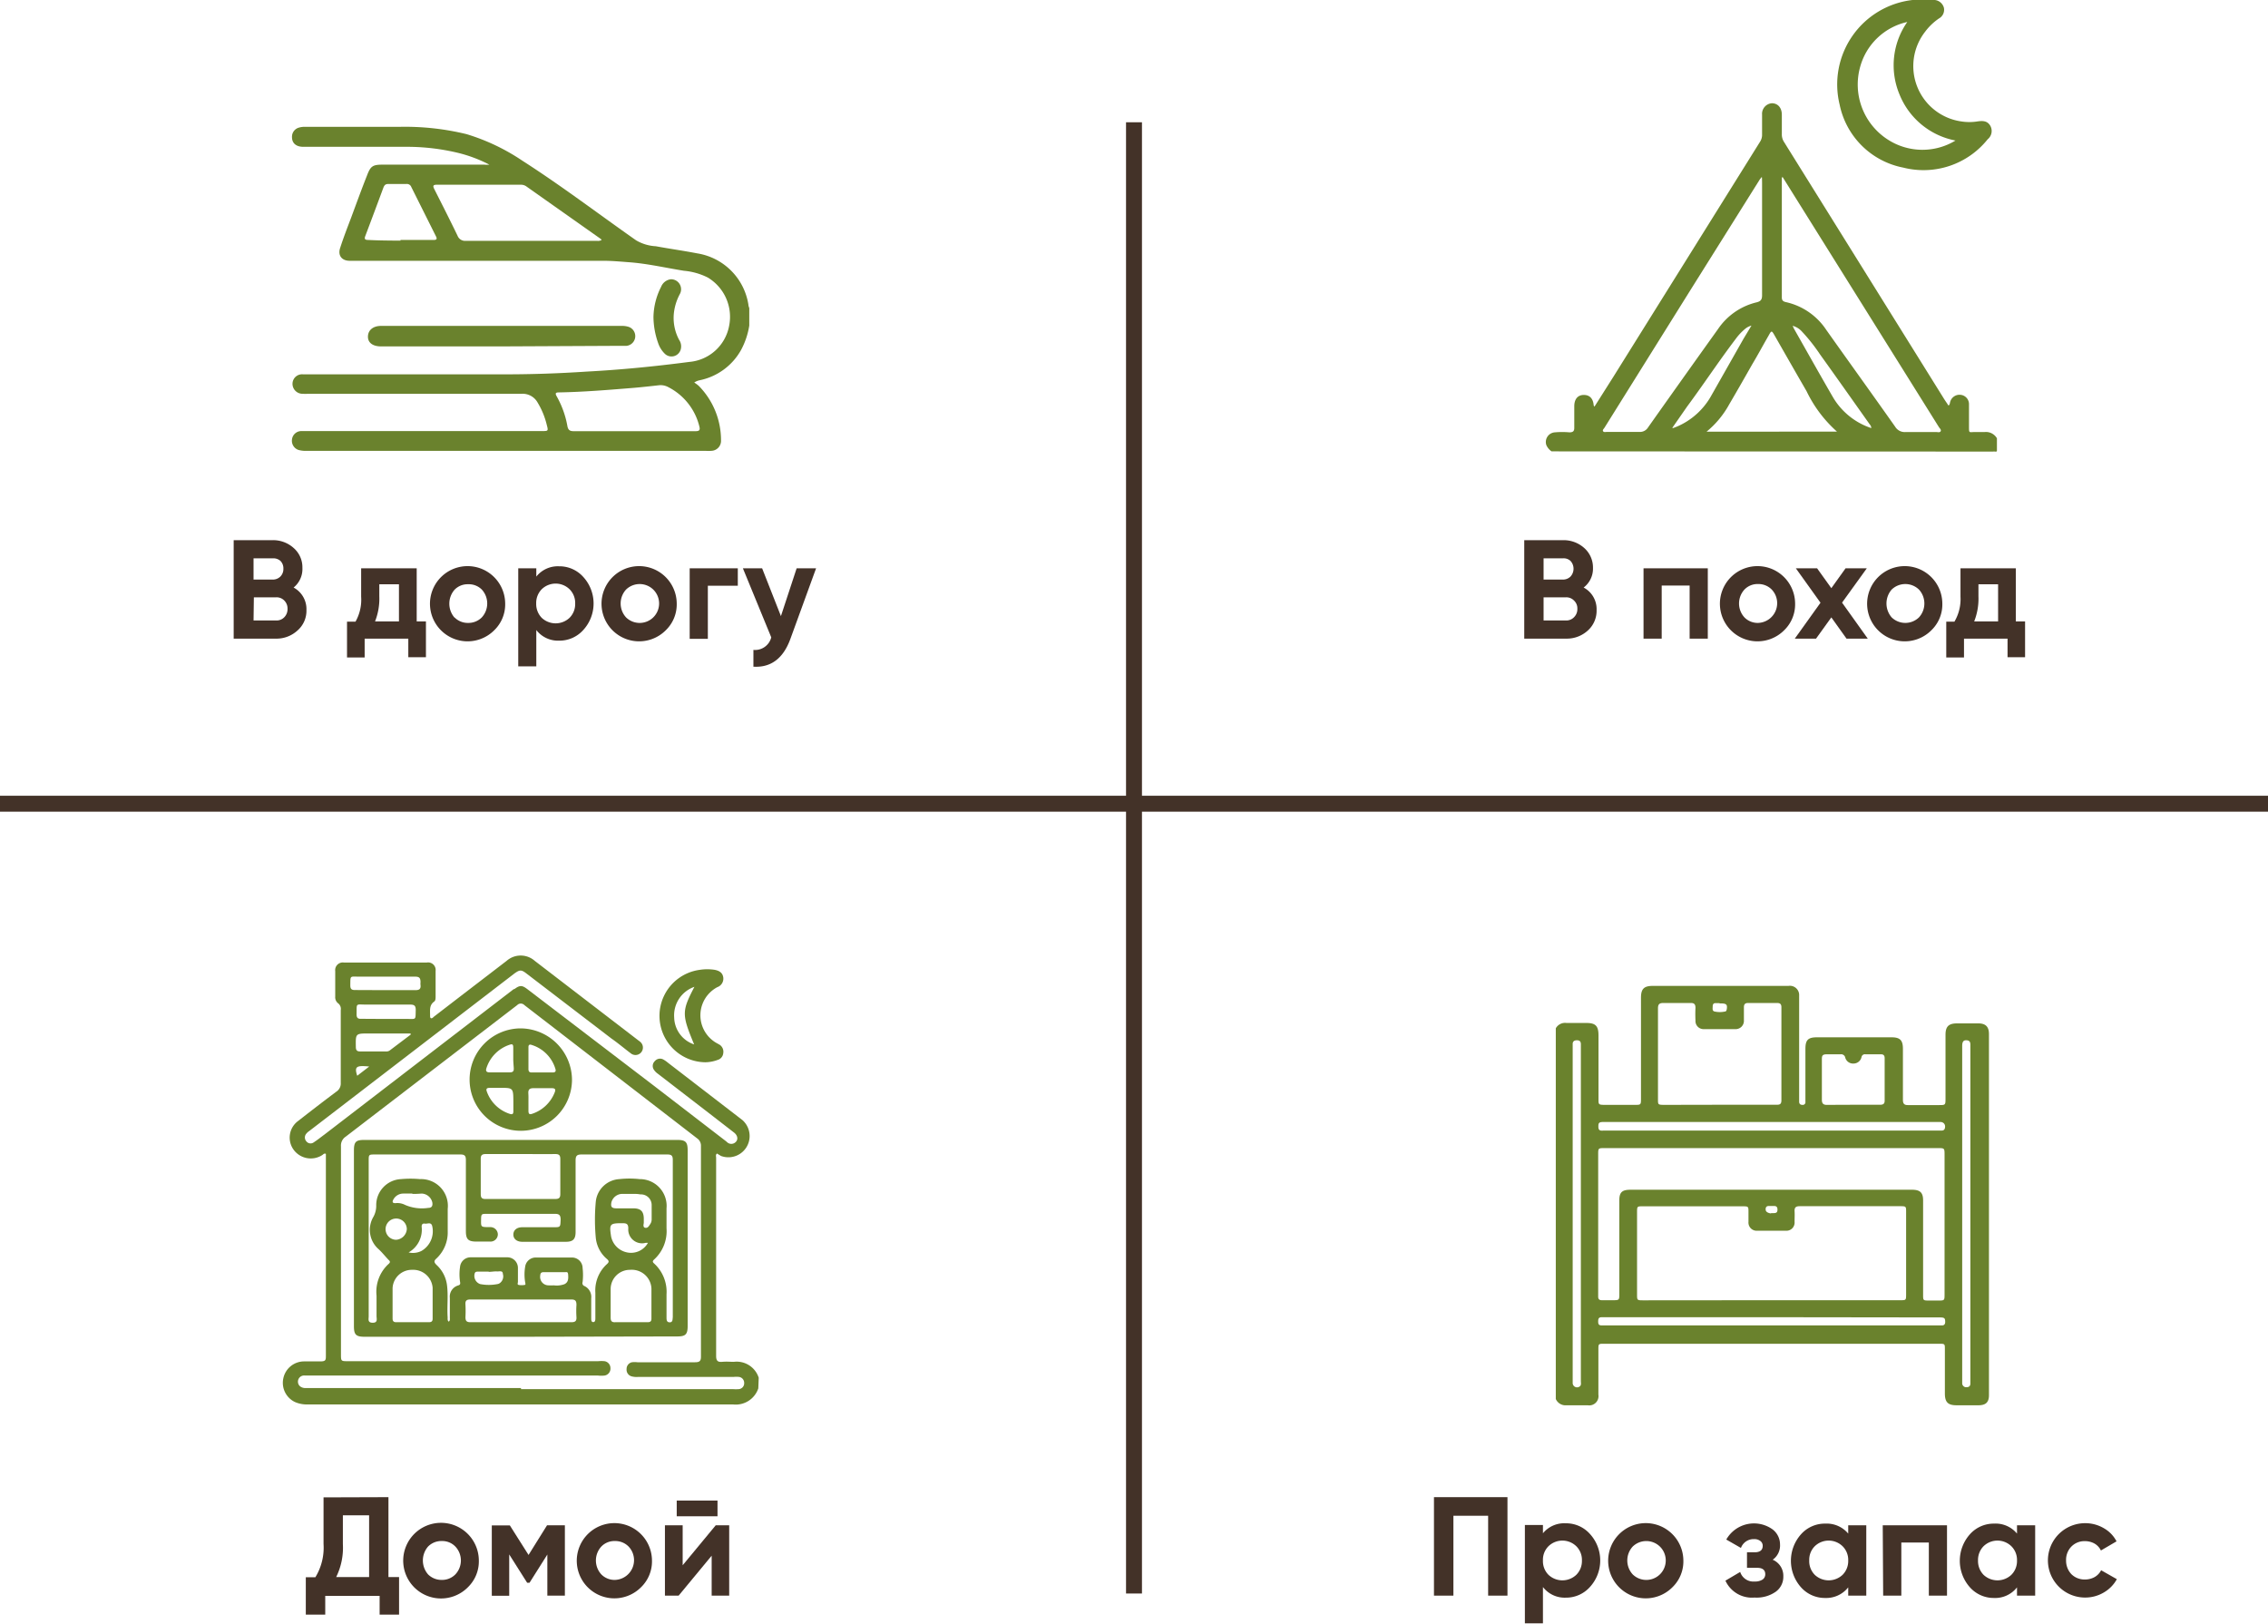 <?xml version="1.0" encoding="UTF-8"?> <svg xmlns="http://www.w3.org/2000/svg" viewBox="0 0 213.52 152.85"><defs><style>.cls-1{fill:none;stroke:#433228;stroke-miterlimit:10;stroke-width:1.5px;}.cls-2{fill:#433228;}.cls-3{fill:#6a822d;}</style></defs><g id="Слой_2" data-name="Слой 2"><g id="Слой_1-2" data-name="Слой 1"><line class="cls-1" x1="106.76" y1="11.51" x2="106.76" y2="150.01"></line><line class="cls-1" x1="213.52" y1="75.66" y2="75.66"></line><path class="cls-2" d="M27.64,55.31a2.3,2.3,0,0,1,1.21,2.12A2.46,2.46,0,0,1,28,59.36a2.92,2.92,0,0,1-2.05.76H22V50.85h3.65a2.89,2.89,0,0,1,2,.74,2.41,2.41,0,0,1,.82,1.87A2.24,2.24,0,0,1,27.64,55.31Zm-1.95-2.75H23.87v2h1.82a1,1,0,0,0,.71-.29,1,1,0,0,0,.28-.73,1,1,0,0,0-.27-.73A1,1,0,0,0,25.69,52.56Zm-1.82,5.85H26a1,1,0,0,0,.77-.31,1.09,1.09,0,0,0,.3-.79,1.06,1.06,0,0,0-.3-.77,1,1,0,0,0-.77-.31h-2.1Z"></path><path class="cls-2" d="M39.23,53.5v5h.87v3.37H38.44V60.12H34.33v1.77H32.67V58.52h.8A4.19,4.19,0,0,0,34,56.17V53.5Zm-3.93,5h2.26V55H35.71v1.13A5.83,5.83,0,0,1,35.3,58.52Z"></path><path class="cls-2" d="M46.56,59.3a3.54,3.54,0,1,1,1-2.49A3.38,3.38,0,0,1,46.56,59.3Zm-3.77-1.18a1.75,1.75,0,0,0,1.28.52,1.77,1.77,0,0,0,1.29-.52,1.94,1.94,0,0,0,0-2.62A1.73,1.73,0,0,0,44.07,55a1.71,1.71,0,0,0-1.28.52,2,2,0,0,0,0,2.62Z"></path><path class="cls-2" d="M52.64,53.31a3,3,0,0,1,2.27,1,3.7,3.7,0,0,1,0,5,3,3,0,0,1-2.27,1,2.58,2.58,0,0,1-2.15-1v3.42h-1.7V53.5h1.7v.78A2.59,2.59,0,0,1,52.64,53.31ZM51,58.16a1.91,1.91,0,0,0,2.62,0,1.83,1.83,0,0,0,.53-1.35,1.81,1.81,0,0,0-.53-1.34,1.88,1.88,0,0,0-2.62,0,1.84,1.84,0,0,0-.52,1.34A1.86,1.86,0,0,0,51,58.16Z"></path><path class="cls-2" d="M62.71,59.3a3.54,3.54,0,1,1,1-2.49A3.38,3.38,0,0,1,62.71,59.3Zm-3.77-1.18A1.83,1.83,0,0,0,61.5,55.5a1.84,1.84,0,0,0-2.56,0,1.94,1.94,0,0,0,0,2.62Z"></path><path class="cls-2" d="M64.93,53.5h4.53v1.64H66.64v5H64.93Z"></path><path class="cls-2" d="M73.52,58,75,53.5h1.83l-2.41,6.62c-.67,1.86-1.84,2.74-3.49,2.64V61.18A1.57,1.57,0,0,0,72.61,60L69.94,53.5h1.81Z"></path><path class="cls-2" d="M149.09,55.31a2.29,2.29,0,0,1,1.22,2.12,2.49,2.49,0,0,1-.83,1.93,2.92,2.92,0,0,1-2,.76H143.5V50.85h3.65a2.91,2.91,0,0,1,2,.74,2.45,2.45,0,0,1,.82,1.87A2.23,2.23,0,0,1,149.09,55.31Zm-1.94-2.75h-1.83v2h1.83a1,1,0,0,0,.71-.29,1.09,1.09,0,0,0,0-1.46A.94.94,0,0,0,147.15,52.56Zm-1.83,5.85h2.11a1,1,0,0,0,.76-.31,1.06,1.06,0,0,0,.31-.79,1,1,0,0,0-.31-.77,1,1,0,0,0-.76-.31h-2.11Z"></path><path class="cls-2" d="M154.73,53.5h6.05v6.62h-1.71v-5h-2.63v5h-1.71Z"></path><path class="cls-2" d="M168,59.3a3.54,3.54,0,1,1,1-2.49A3.38,3.38,0,0,1,168,59.3Zm-3.77-1.18a1.75,1.75,0,0,0,1.28.52,1.86,1.86,0,0,0,1.29-3.14,1.75,1.75,0,0,0-1.29-.52,1.71,1.71,0,0,0-1.28.52,1.94,1.94,0,0,0,0,2.62Z"></path><path class="cls-2" d="M173.42,56.73l2.42,3.39h-2l-1.43-2-1.44,2h-2l2.42-3.38-2.32-3.24h2l1.34,1.87,1.34-1.87h2Z"></path><path class="cls-2" d="M181.86,59.3a3.54,3.54,0,1,1,1-2.49A3.37,3.37,0,0,1,181.86,59.3Zm-3.77-1.18a1.85,1.85,0,0,0,2.57,0,1.94,1.94,0,0,0,0-2.62,1.85,1.85,0,0,0-2.57,0,2,2,0,0,0,0,2.62Z"></path><path class="cls-2" d="M189.78,53.5v5h.87v3.37H189V60.12h-4.1v1.77h-1.67V58.52H184a4.19,4.19,0,0,0,.57-2.35V53.5Zm-3.93,5h2.26V55h-1.85v1.13A5.83,5.83,0,0,1,185.85,58.52Z"></path><path class="cls-2" d="M135,140.94h6.92v9.27h-1.82v-7.52h-3.27v7.52H135Z"></path><path class="cls-2" d="M147.41,143.4a3,3,0,0,1,2.27,1,3.7,3.7,0,0,1,0,5,3,3,0,0,1-2.27,1,2.58,2.58,0,0,1-2.15-1v3.42h-1.7v-9.26h1.7v.78A2.59,2.59,0,0,1,147.41,143.4Zm-1.63,4.85a1.91,1.91,0,0,0,2.62,0,1.83,1.83,0,0,0,.53-1.35,1.81,1.81,0,0,0-.53-1.34,1.88,1.88,0,0,0-2.62,0,1.8,1.8,0,0,0-.52,1.34A1.82,1.82,0,0,0,145.78,148.25Z"></path><path class="cls-2" d="M157.48,149.39a3.54,3.54,0,1,1,1-2.49A3.38,3.38,0,0,1,157.48,149.39Zm-3.77-1.18a1.83,1.83,0,0,0,2.56-2.62,1.84,1.84,0,0,0-2.56,0,1.94,1.94,0,0,0,0,2.62Z"></path><path class="cls-2" d="M166.89,146.83a1.64,1.64,0,0,1,1,1.58,1.72,1.72,0,0,1-.71,1.43,3.13,3.13,0,0,1-2,.55,2.74,2.74,0,0,1-2.74-1.59l1.39-.82a1.3,1.3,0,0,0,1.36.9,1.28,1.28,0,0,0,.74-.18.59.59,0,0,0,.26-.5c0-.41-.26-.61-.78-.61h-.94v-1.46h.71c.51,0,.77-.2.77-.61a.55.55,0,0,0-.23-.46.92.92,0,0,0-.59-.17,1.27,1.27,0,0,0-1.23.83l-1.38-.79a3,3,0,0,1,4.38-.94,1.78,1.78,0,0,1,.68,1.39A1.64,1.64,0,0,1,166.89,146.83Z"></path><path class="cls-2" d="M174,144.37v-.78h1.7v6.62H174v-.78a2.63,2.63,0,0,1-2.16,1,3,3,0,0,1-2.28-1,3.75,3.75,0,0,1,0-5,3,3,0,0,1,2.28-1A2.64,2.64,0,0,1,174,144.37Zm-3.15,3.88a1.91,1.91,0,0,0,2.62,0,1.83,1.83,0,0,0,.53-1.35,1.81,1.81,0,0,0-.53-1.34,1.88,1.88,0,0,0-2.62,0,1.8,1.8,0,0,0-.52,1.34A1.82,1.82,0,0,0,170.85,148.25Z"></path><path class="cls-2" d="M177.25,143.59h6.05v6.62h-1.71v-5H179v5h-1.71Z"></path><path class="cls-2" d="M189.89,144.37v-.78h1.71v6.62h-1.71v-.78a2.6,2.6,0,0,1-2.16,1,3,3,0,0,1-2.27-1,3.75,3.75,0,0,1,0-5,3,3,0,0,1,2.27-1A2.61,2.61,0,0,1,189.89,144.37Zm-3.15,3.88a1.91,1.91,0,0,0,2.62,0,1.83,1.83,0,0,0,.53-1.35,1.81,1.81,0,0,0-.53-1.34,1.88,1.88,0,0,0-2.62,0,1.84,1.84,0,0,0-.52,1.34A1.86,1.86,0,0,0,186.74,148.25Z"></path><path class="cls-2" d="M196.3,150.39a3.5,3.5,0,1,1,0-7,3.43,3.43,0,0,1,1.76.47,3,3,0,0,1,1.2,1.24l-1.47.86a1.5,1.5,0,0,0-.6-.65,1.84,1.84,0,0,0-.91-.23,1.72,1.72,0,0,0-1.27.51,1.79,1.79,0,0,0-.5,1.3,1.85,1.85,0,0,0,.5,1.3,1.75,1.75,0,0,0,1.27.5,1.85,1.85,0,0,0,.92-.23,1.56,1.56,0,0,0,.61-.64l1.48.84a3.26,3.26,0,0,1-1.24,1.26A3.42,3.42,0,0,1,196.3,150.39Z"></path><path class="cls-2" d="M36.57,140.94v7.52h1V152H35.74v-1.77H30.62V152H28.79v-3.52h.9a5.35,5.35,0,0,0,.77-3.14v-4.38Zm-4.92,7.52h3.1v-5.81H32.28v2.7A6.26,6.26,0,0,1,31.65,148.46Z"></path><path class="cls-2" d="M44.08,149.39a3.56,3.56,0,1,1,1-2.49A3.39,3.39,0,0,1,44.08,149.39Zm-3.78-1.18a1.79,1.79,0,0,0,1.29.52,1.75,1.75,0,0,0,1.28-.52,1.91,1.91,0,0,0,0-2.62,1.71,1.71,0,0,0-1.28-.52,1.75,1.75,0,0,0-1.29.52,2,2,0,0,0,0,2.62Z"></path><path class="cls-2" d="M51.5,143.59h1.68v6.62H51.53v-3.87L49.85,149h-.22l-1.69-2.67v3.89H46.3v-6.62H48l1.76,2.78Z"></path><path class="cls-2" d="M60.38,149.39a3.54,3.54,0,1,1,1-2.49A3.38,3.38,0,0,1,60.38,149.39Zm-3.77-1.18a1.75,1.75,0,0,0,1.28.52,1.86,1.86,0,0,0,1.29-3.14,1.75,1.75,0,0,0-1.29-.52,1.71,1.71,0,0,0-1.28.52,1.94,1.94,0,0,0,0,2.62Z"></path><path class="cls-2" d="M64.27,147.35l3.11-3.76h1.27v6.62H67v-3.76l-3.11,3.76H62.6v-6.62h1.67Zm3.28-4.61H63.71v-1.48h3.84Z"></path><path class="cls-3" d="M146.47,131.7V96.8a1,1,0,0,1,1-.5c.62,0,1.24,0,1.87,0,.88,0,1.15.28,1.15,1.18v6c0,.48,0,.52.52.53h2.9c.56,0,.58,0,.58-.58V93.93c0-.84.28-1.12,1.12-1.12h12.77a.87.87,0,0,1,1,.91c0,.16,0,.32,0,.48v9.51c0,.19.1.3.3.3a.25.25,0,0,0,.29-.29c0-.1,0-.21,0-.32V98.76c0-.86.24-1.11,1.1-1.11q3.48,0,7,0c.81,0,1.08.27,1.08,1.09q0,2.4,0,4.8c0,.36.13.5.49.49,1,0,1.93,0,2.89,0,.62,0,.63,0,.63-.62v-6c0-.78.3-1.07,1.09-1.07s1.32,0,2,0,1,.31,1,1v34c0,.67-.3.95-1,.95H184.2c-.81,0-1.1-.29-1.1-1.11v-4.16c0-.5,0-.52-.51-.52H151c-.51,0-.52,0-.52.55v4.24a.87.87,0,0,1-1,1h-2A1,1,0,0,1,146.47,131.7Zm20.31-9.3h12.13c.52,0,.54,0,.54-.54v-7.77c0-.51,0-.54-.53-.54h-5.59c-1.3,0-2.59,0-3.89,0-.35,0-.51.1-.49.47s0,.66,0,1a.77.77,0,0,1-.81.84q-1.37,0-2.73,0a.77.77,0,0,1-.8-.84c0-.31,0-.61,0-.92,0-.51,0-.54-.53-.54h-9.43c-.51,0-.53,0-.53.55v7.73c0,.56,0,.57.58.57Zm0-14.32H151.08c-.62,0-.62,0-.62.62v13.37c0,.23.11.33.34.33h1c.65,0,.65,0,.65-.62V113c0-.77.27-1,1.05-1H180c.78,0,1.05.28,1.05,1v8.88c0,.54,0,.55.57.55h.83c.62,0,.62,0,.62-.61V108.74c0-.66,0-.66-.65-.66ZM161.89,104h5.31c.3,0,.51,0,.51-.42q0-4.38,0-8.76c0-.29-.12-.4-.4-.4-.91,0-1.83,0-2.74,0-.29,0-.39.13-.39.41s0,.82,0,1.23a.78.78,0,0,1-.83.82q-1.47,0-2.94,0a.76.76,0,0,1-.79-.81,11.81,11.81,0,0,1,0-1.19c0-.33-.11-.47-.46-.46-.86,0-1.72,0-2.57,0-.39,0-.5.14-.5.51,0,2.86,0,5.71,0,8.56,0,.48,0,.51.52.52Zm12.61,0H177c.26,0,.43-.07.43-.38,0-1.33,0-2.67,0-4,0-.24-.09-.37-.34-.37h-1.47a.32.32,0,0,0-.37.27.77.77,0,0,1-.75.6.76.76,0,0,1-.78-.56.39.39,0,0,0-.44-.31c-.43,0-.87,0-1.3,0s-.46.15-.46.48c0,1.27,0,2.54,0,3.8,0,.37.15.49.5.48Zm-7.72,2.43h16c.23,0,.32-.11.34-.34s-.13-.48-.49-.47c-1.91,0-3.83,0-5.74,0H166l-15,0c-.47,0-.53.07-.52.48s.3.33.54.33Zm-17.95,7.83V98.7c0-.13,0-.26,0-.39,0-.28-.12-.38-.38-.38s-.4.12-.39.38v31.48c0,.13,0,.26,0,.39a.41.41,0,0,0,.61.37c.23-.12.16-.35.16-.53Zm35.9,0v15.58c0,.14,0,.27,0,.4s.13.35.37.35.39-.07.4-.33V98.74c0-.14,0-.27,0-.4,0-.32-.14-.42-.44-.41s-.33.31-.33.55ZM166.78,124h-15.9c-.24,0-.41,0-.42.35s.08.43.38.42h32c.19,0,.28-.11.29-.3,0-.38-.05-.45-.53-.45Zm-4.89-29.57h-.39c-.2,0-.26.14-.26.32s-.06.41.17.47a2.31,2.31,0,0,0,1,0c.11,0,.14-.13.16-.24C162.63,94.54,162.52,94.45,161.89,94.46Zm4.84,19.77h.19c.23,0,.42,0,.42-.33s-.19-.35-.42-.34h-.4c-.24,0-.31.15-.29.37S166.54,114.21,166.73,114.23Z"></path><path class="cls-3" d="M71.39,130.7A2.24,2.24,0,0,1,69,132.21q-20,0-40,0a2.79,2.79,0,0,1-1.24-.23,2,2,0,0,1-1.09-2.21,2,2,0,0,1,1.93-1.61c.51,0,1,0,1.53,0s.55-.11.55-.54c0-1.34,0-2.68,0-4v-15c-.17-.07-.24.05-.33.11a2,2,0,0,1-2.71-.5,1.94,1.94,0,0,1,.45-2.72q1.77-1.39,3.57-2.74a.91.91,0,0,0,.42-.83c0-2.28,0-4.57,0-6.85a.66.66,0,0,0-.26-.65.72.72,0,0,1-.26-.62c0-.8,0-1.6,0-2.4a.72.72,0,0,1,.81-.81h7.82a.71.71,0,0,1,.82.79c0,.8,0,1.6,0,2.41,0,.17,0,.39-.14.48-.48.35-.37.84-.38,1.31,0,.08,0,.19.06.24s.19,0,.26-.1l2.6-2,4.29-3.29a2,2,0,0,1,2.64,0l9.77,7.5a1.56,1.56,0,0,1,.2.16.7.7,0,0,1-.87,1.09c-.63-.47-1.25-1-1.87-1.43l-8-6.12c-.49-.38-.64-.37-1.15,0L29.09,106.49a1.1,1.1,0,0,0-.25.23.54.54,0,0,0,0,.72.5.5,0,0,0,.71.09c.34-.22.66-.48,1-.73L48.37,93.11l.06,0c.5-.37.71-.38,1.21,0l12,9.16,6.68,5.14.1.08a.58.58,0,0,0,.86,0c.23-.24.16-.61-.17-.87l-2-1.55-5.19-4a1.37,1.37,0,0,1-.34-.34.63.63,0,0,1,.07-.84.64.64,0,0,1,.8-.15,3,3,0,0,1,.43.3l7,5.39a2,2,0,0,1-2,3.39l-.38-.23c-.15.12-.08.28-.08.41q0,9.32,0,18.64c0,.45.14.6.57.56s.73,0,1.09,0a2.18,2.18,0,0,1,2.35,1.5Zm-22.34.07H69a3.46,3.46,0,0,0,.56,0,.55.55,0,0,0,.5-.58.56.56,0,0,0-.5-.57,2.57,2.57,0,0,0-.48,0h-9a1.78,1.78,0,0,1-.61-.05.65.65,0,0,1-.48-.69.64.64,0,0,1,.5-.64,2.19,2.19,0,0,1,.52,0c1.8,0,3.61,0,5.41,0,.44,0,.58-.11.57-.56q0-9.88,0-19.78a.83.83,0,0,0-.35-.73L49.37,94.62a.47.47,0,0,0-.68,0L32.55,107a1,1,0,0,0-.45.91q0,9.78,0,19.56c0,.67,0,.67.67.67H56.31a3.13,3.13,0,0,1,.61,0,.66.66,0,0,1,.55.65.66.66,0,0,1-.54.7,2.81,2.81,0,0,1-.65,0H28.69a.58.58,0,0,0-.64.57c0,.34.25.58.65.61H49.05ZM36.29,93.21c.94,0,1.89,0,2.83,0,.37,0,.51-.13.47-.48a1.13,1.13,0,0,1,0-.26c0-.4-.11-.53-.51-.53-1.76,0-3.52,0-5.28,0-.87,0-.81-.14-.82.82,0,.32.1.44.43.44C34.37,93.2,35.33,93.21,36.29,93.21Zm0,2.71h2c.92,0,.82.13.85-.84,0-.42-.15-.51-.53-.51-1.39,0-2.77,0-4.15,0-1,0-.87-.18-.89.92,0,.34.13.43.44.42C34.71,95.91,35.49,95.92,36.26,95.92Zm2.37,1.48,0-.11H34.71c-1.24,0-1.23,0-1.21,1.25,0,.32.1.45.43.44.78,0,1.57,0,2.35,0a.62.62,0,0,0,.38-.07Zm-3.9,3c-1.22-.12-1.41,0-1.13.87Z"></path><path class="cls-3" d="M66.4,100a4.37,4.37,0,0,1-.53-8.7,4.56,4.56,0,0,1,1.43,0c.39.08.72.25.79.7a.85.85,0,0,1-.56.93,3,3,0,0,0-.12,5.23l.34.19a.79.79,0,0,1,.34.8.73.73,0,0,1-.53.63A3.47,3.47,0,0,1,66.4,100Zm-1-7.11a2.84,2.84,0,0,0-1.93,2.89,2.74,2.74,0,0,0,1.88,2.54C64.17,95.48,64.18,95.2,65.39,92.87Z"></path><path class="cls-3" d="M49,125.84H34.32c-.82,0-1-.21-1-1V108.31c0-.84.2-1,1-1H63.74c.82,0,1,.2,1,1v16.5c0,.83-.21,1-1,1Zm-6.77-1.41c.18-.13.11-.3.12-.45v-1.79a1.1,1.1,0,0,1,.78-1.18c.22-.06.21-.18.18-.35a4.63,4.63,0,0,1,0-1.39,1,1,0,0,1,1-.91q1.72,0,3.45,0a1,1,0,0,1,1,1c0,.43,0,.87,0,1.31,0,.11-.09.26.07.29a1.51,1.51,0,0,0,.56,0c.13,0,.06-.17.05-.26a4.35,4.35,0,0,1,0-1.44,1,1,0,0,1,1-.88c1.14,0,2.27,0,3.41,0a1,1,0,0,1,1,1,5.73,5.73,0,0,1,0,1.31.29.29,0,0,0,.18.38,1.13,1.13,0,0,1,.63,1.15c0,.62,0,1.25,0,1.87,0,.15,0,.37.19.37s.2-.21.2-.36c0-.8,0-1.6,0-2.4a3.34,3.34,0,0,1,1.09-2.7c.2-.18.22-.29,0-.48a3,3,0,0,1-1.05-2,18.39,18.39,0,0,1,0-3.4A2.37,2.37,0,0,1,58.3,111a8.8,8.8,0,0,1,1.92,0,2.52,2.52,0,0,1,2.53,2.75c0,.62,0,1.25,0,1.88a3.61,3.61,0,0,1-1.17,2.94c-.15.14-.16.23,0,.37a3.61,3.61,0,0,1,1.17,2.9c0,.73,0,1.45,0,2.18,0,.21,0,.46.3.46s.26-.27.29-.48v0c0-4.93,0-9.87,0-14.8,0-.4-.11-.52-.52-.52q-4,0-8.07,0c-.46,0-.56.15-.56.58,0,2.24,0,4.48,0,6.72,0,.68-.25.92-.92.92H49.17c-.51,0-.84-.27-.84-.68s.32-.69.84-.69c1,0,1.95,0,2.92,0,.68,0,.66,0,.69-.7,0-.44-.13-.57-.57-.56-2.11,0-4.22,0-6.33,0-.58,0-.58,0-.59.61s0,.63.65.64h.18a.7.7,0,0,1,.75.68.69.69,0,0,1-.74.68H44.86c-.79,0-1-.22-1-1,0-2.23,0-4.46,0-6.68,0-.4-.12-.52-.52-.52-2.66,0-5.33,0-8,0-.63,0-.63,0-.63.61v14.63c0,.26-.12.6.38.6s.36-.37.36-.62c0-.64,0-1.29,0-1.92a3.54,3.54,0,0,1,1.14-3c.12-.11.19-.21,0-.37-.31-.32-.59-.68-.93-1a2.41,2.41,0,0,1-.54-3,2.14,2.14,0,0,0,.3-1.1A2.45,2.45,0,0,1,37.75,111a9.75,9.75,0,0,1,1.79,0,2.52,2.52,0,0,1,2.61,2.8v2.1a3.36,3.36,0,0,1-1.07,2.58c-.26.23-.2.37,0,.58a3.12,3.12,0,0,1,1,1.9c.13,1,0,2,.06,3C42.16,124.11,42.09,124.3,42.26,124.43Zm6.82-15.79c-1.11,0-2.21,0-3.32,0-.37,0-.48.13-.47.48q0,1.64,0,3.27c0,.36.1.49.47.48q3.27,0,6.54,0c.37,0,.48-.12.48-.47,0-1.1,0-2.19,0-3.28,0-.35-.1-.48-.47-.48C51.23,108.65,50.15,108.64,49.08,108.64ZM49,124.47c1.6,0,3.2,0,4.8,0,.37,0,.49-.13.47-.48a8.67,8.67,0,0,1,0-1.14c0-.39-.1-.52-.51-.52-1.92,0-3.84,0-5.76,0-1.24,0-2.48,0-3.71,0-.37,0-.5.12-.47.48a11.61,11.61,0,0,1,0,1.18c0,.35.1.48.47.48C45.85,124.46,47.42,124.47,49,124.47Zm-10.19,0c.52,0,1.05,0,1.57,0,.23,0,.35-.08.35-.32,0-1,0-2,0-2.92a1.83,1.83,0,0,0-1.92-1.69,1.81,1.81,0,0,0-1.85,1.71c0,1,0,1.91,0,2.87,0,.26.11.36.37.35C37.79,124.46,38.29,124.47,38.8,124.47Zm20.62,0c.51,0,1,0,1.52,0,.25,0,.38-.06.38-.34,0-.94,0-1.89,0-2.83a1.85,1.85,0,0,0-2-1.76,1.81,1.81,0,0,0-1.84,1.81c0,.9,0,1.8,0,2.7,0,.32.12.44.44.42C58.43,124.46,58.93,124.47,59.42,124.47Zm0-12.08c-.29,0-.58,0-.87,0a1.07,1.07,0,0,0-1,.8c-.07.39,0,.55.44.56s1.08,0,1.61,0c.71,0,1,.28,1,1,0,.12,0,.24,0,.35s-.12.43.13.48.36-.17.47-.34a.77.77,0,0,0,.14-.45c0-.45,0-.9,0-1.35a1,1,0,0,0-1.06-1C60,112.38,59.7,112.39,59.42,112.39ZM61,117h-.22a1.3,1.3,0,0,1-1.63-1.36c0-.44-.19-.49-.55-.49-1.19,0-1.25.06-1.07,1.24a1.92,1.92,0,0,0,1.46,1.5A1.82,1.82,0,0,0,61,117Zm-22.18-4.64c-.29,0-.58,0-.87,0a1.06,1.06,0,0,0-.9.53c-.13.22-.14.39.2.37a1.58,1.58,0,0,1,.89.17,4,4,0,0,0,2.17.28c.36,0,.44-.21.39-.52a1.07,1.07,0,0,0-1-.83C39.41,112.38,39.12,112.4,38.82,112.39Zm-2.52,3.35a1,1,0,0,0,1,1,1.08,1.08,0,0,0,1-1,1,1,0,0,0-1-1A1,1,0,0,0,36.3,115.74Zm9.72,4H45c-.13,0-.26,0-.31.17a.82.82,0,0,0,.51,1,4.31,4.31,0,0,0,1.64,0,.5.5,0,0,0,.2-.08.78.78,0,0,0,.3-.88c0-.35-.36-.21-.56-.23S46.28,119.73,46,119.73ZM52.14,121a2.1,2.1,0,0,0,1-.11c.37-.18.37-.52.35-.86s-.13-.27-.32-.27h-2c-.23,0-.3.11-.31.32a.79.79,0,0,0,.77.92A5.42,5.42,0,0,0,52.14,121ZM38.47,117.9a1.78,1.78,0,0,0,1.21-.14,2.14,2.14,0,0,0,1-2.38c-.12-.36-.45-.15-.68-.19s-.32.1-.3.32A2.46,2.46,0,0,1,38.47,117.9Z"></path><path class="cls-3" d="M53.85,101.63A4.82,4.82,0,1,1,49,96.81,4.87,4.87,0,0,1,53.85,101.63Zm-5.53-2c0-.33,0-.66,0-1s-.09-.37-.37-.27a3.41,3.41,0,0,0-2.15,2.18c-.1.28,0,.41.28.41H48c.26,0,.38-.09.37-.36S48.32,100,48.32,99.67Zm1.43,0h0v1c0,.2.06.33.29.33h2c.24,0,.32-.11.25-.33a3.37,3.37,0,0,0-2.23-2.26c-.22-.08-.31,0-.31.21ZM47,102.41h-.91c-.24,0-.36.08-.26.34A3.4,3.4,0,0,0,48,104.86c.25.08.33,0,.33-.25s0-.61,0-.91C48.32,102.4,48.32,102.4,47,102.41Zm2.75,1.22c0,.31,0,.61,0,.92s.08.4.38.29a3.43,3.43,0,0,0,2.09-2c.11-.27.06-.4-.27-.4-.58,0-1.16,0-1.74,0-.37,0-.49.15-.47.49S49.75,103.39,49.75,103.63Z"></path><path class="cls-3" d="M70.54,30.65a7.21,7.21,0,0,1-.77,2.29,5.78,5.78,0,0,1-3.87,2.85,1.44,1.44,0,0,0-.54.22,3.43,3.43,0,0,1,.43.32,7.29,7.29,0,0,1,2.09,5.11.94.94,0,0,1-.92,1,3.25,3.25,0,0,1-.54,0H28.94a2.58,2.58,0,0,1-.83-.08.91.91,0,0,1-.62-1,.89.89,0,0,1,.86-.78H51c.63,0,.63,0,.47-.61a7.43,7.43,0,0,0-.86-2.08,1.61,1.61,0,0,0-1.48-.82c-6.7,0-13.39,0-20.09,0a5.61,5.61,0,0,1-.58,0,.94.94,0,0,1-.92-1,.9.9,0,0,1,1-.83h8.36c3.52,0,7.05,0,10.58,0q3.88,0,7.76-.26c3.23-.17,6.45-.49,9.65-.91a4.17,4.17,0,0,0,3.75-3.38,4.31,4.31,0,0,0-2-4.56,6.17,6.17,0,0,0-2.25-.64c-1.75-.28-3.49-.69-5.26-.81-.78-.06-1.57-.13-2.35-.13H32.92c-.74,0-1.13-.5-.9-1.2.3-.93.65-1.84,1-2.76.51-1.37,1-2.73,1.54-4.09.32-.84.52-1,1.43-1H45.6a2.48,2.48,0,0,0,.47,0,13.11,13.11,0,0,0-2.91-1.1,20.62,20.62,0,0,0-4.95-.58c-3.22,0-6.44,0-9.66,0-.67,0-1.06-.34-1.06-.91a.89.89,0,0,1,.63-.89,1.86,1.86,0,0,1,.62-.08c3,0,5.91,0,8.87,0a24.46,24.46,0,0,1,6.32.69,19.5,19.5,0,0,1,5.25,2.5c3.67,2.35,7.15,5,10.7,7.49a4.06,4.06,0,0,0,1.86.56c1.29.24,2.6.42,3.89.67a5.8,5.8,0,0,1,4.83,4.84c0,.11.05.22.08.32Zm-13.9-8.06-.07-.09-7-4.94a.87.87,0,0,0-.54-.17c-2.64,0-5.27,0-7.9,0-.38,0-.39.12-.24.42.74,1.46,1.48,2.92,2.19,4.39a.75.75,0,0,0,.78.47H56.21A.66.66,0,0,0,56.64,22.59Zm3.06,18h5.79c.35,0,.44-.11.35-.45a5.66,5.66,0,0,0-2.93-3.7,1.53,1.53,0,0,0-.81-.18c-.8.09-1.61.18-2.41.25-2.36.19-4.71.39-7.07.43-.32,0-.37.09-.21.37a8.82,8.82,0,0,1,1,2.76c.07.44.26.53.66.52Zm-22-18h3.11c.3,0,.37-.09.22-.37l-2.31-4.62a.44.44,0,0,0-.46-.28H36.55c-.26,0-.36.11-.45.33q-.84,2.27-1.69,4.52c-.13.32-.08.42.28.42C35.69,22.64,36.7,22.65,37.71,22.65Z"></path><path class="cls-3" d="M47.22,32.61H35.88c-.79,0-1.25-.35-1.24-.93s.46-1,1.24-1H58.57a1.93,1.93,0,0,1,.58.08.92.92,0,0,1-.21,1.8c-.49,0-1,0-1.47,0Z"></path><path class="cls-3" d="M61.52,29.84A6.49,6.49,0,0,1,62.24,27a1.13,1.13,0,0,1,.92-.71A.94.94,0,0,1,64,27.69a4.9,4.9,0,0,0-.57,1.92A4.36,4.36,0,0,0,63.94,32a1.08,1.08,0,0,1,.16.84.9.9,0,0,1-1.49.48,2.49,2.49,0,0,1-.64-1A7.52,7.52,0,0,1,61.52,29.84Z"></path><path class="cls-3" d="M146.07,42.49a1.41,1.41,0,0,1-.49-.59.91.91,0,0,1,.8-1.2,7.82,7.82,0,0,1,1.37,0c.33,0,.47-.1.46-.45,0-.67,0-1.33,0-2s.32-1.06.88-1.07.9.33.95,1l.07.1,1.78-2.81,13.78-22.08a1.22,1.22,0,0,0,.22-.74q0-.93,0-1.86a1,1,0,0,1,.92-1.07c.56,0,.94.42.94,1.08s0,1.22,0,1.83a1.3,1.3,0,0,0,.21.74l15,24.08c.15.25.32.48.48.73.14-.1.12-.24.16-.35a.91.91,0,0,1,1-.66.88.88,0,0,1,.77.89c0,.69,0,1.38,0,2.07s0,.54.56.54c.31,0,.61,0,.91,0a1.2,1.2,0,0,1,1.16.59c0,.36,0,.72,0,1.08,0,.14,0,.19-.17.17a.66.66,0,0,0-.2,0ZM167.8,16.63c0,.09-.05.11-.05.13q0,5.63,0,11.24c0,.3.14.38.38.44a6.15,6.15,0,0,1,3.8,2.61c2.16,3.05,4.34,6.07,6.49,9.12a1.05,1.05,0,0,0,1,.5c1,0,1.9,0,2.86,0,.14,0,.34.07.42-.07s-.08-.27-.16-.39L171.1,21.91Zm-1.92.07-.08,0c0,.06-.07.12-.11.17L159.2,27.22l-8.15,13.05c-.06.1-.2.2-.13.32s.23.07.35.07c1,0,2,0,3.07,0a.89.89,0,0,0,.82-.43q3.28-4.64,6.58-9.25a6.1,6.1,0,0,1,3.64-2.52c.4-.1.51-.27.51-.67,0-3.52,0-7,0-10.57Zm7.06,23.93a12.09,12.09,0,0,1-2.86-3.8c-1-1.73-2-3.48-3-5.23-.29-.51-.3-.51-.58,0-.52.9-1,1.8-1.54,2.7-.71,1.25-1.42,2.5-2.15,3.74a8.79,8.79,0,0,1-2.15,2.6Zm3.23-.33c0-.21-.13-.32-.21-.44-1.53-2.16-3.06-4.33-4.61-6.49a16.56,16.56,0,0,0-1.69-2.14,1.84,1.84,0,0,0-.89-.56l.11.25c1.21,2.13,2.4,4.26,3.63,6.38A6.58,6.58,0,0,0,176.17,40.3Zm-11.28-9.65a1.61,1.61,0,0,0-.56.28,5.18,5.18,0,0,0-.94,1c-1.58,2.08-3,4.24-4.57,6.36l-1.39,2,.11,0,.31-.12a6.72,6.72,0,0,0,3.3-3l3-5.29Z"></path><path class="cls-3" d="M181,0a5.63,5.63,0,0,1,1.16,0,1,1,0,0,1,.85.74.93.93,0,0,1-.47,1A5.47,5.47,0,0,0,181.23,3a5.26,5.26,0,0,0,3.41,8.43,4.91,4.91,0,0,0,1.53,0c.48-.07.92-.07,1.2.4a1,1,0,0,1-.24,1.28,7.73,7.73,0,0,1-7.94,2.67,7.59,7.59,0,0,1-6-5.94A8,8,0,0,1,180.05,0,6.91,6.91,0,0,1,181,0Zm-1.4,2.06a5.93,5.93,0,0,0-4.48,4.25,6.16,6.16,0,0,0,2.64,6.85,6,6,0,0,0,6.34.07,7.12,7.12,0,0,1-5.28-4.36A7.11,7.11,0,0,1,179.56,2.07Z"></path></g></g></svg> 